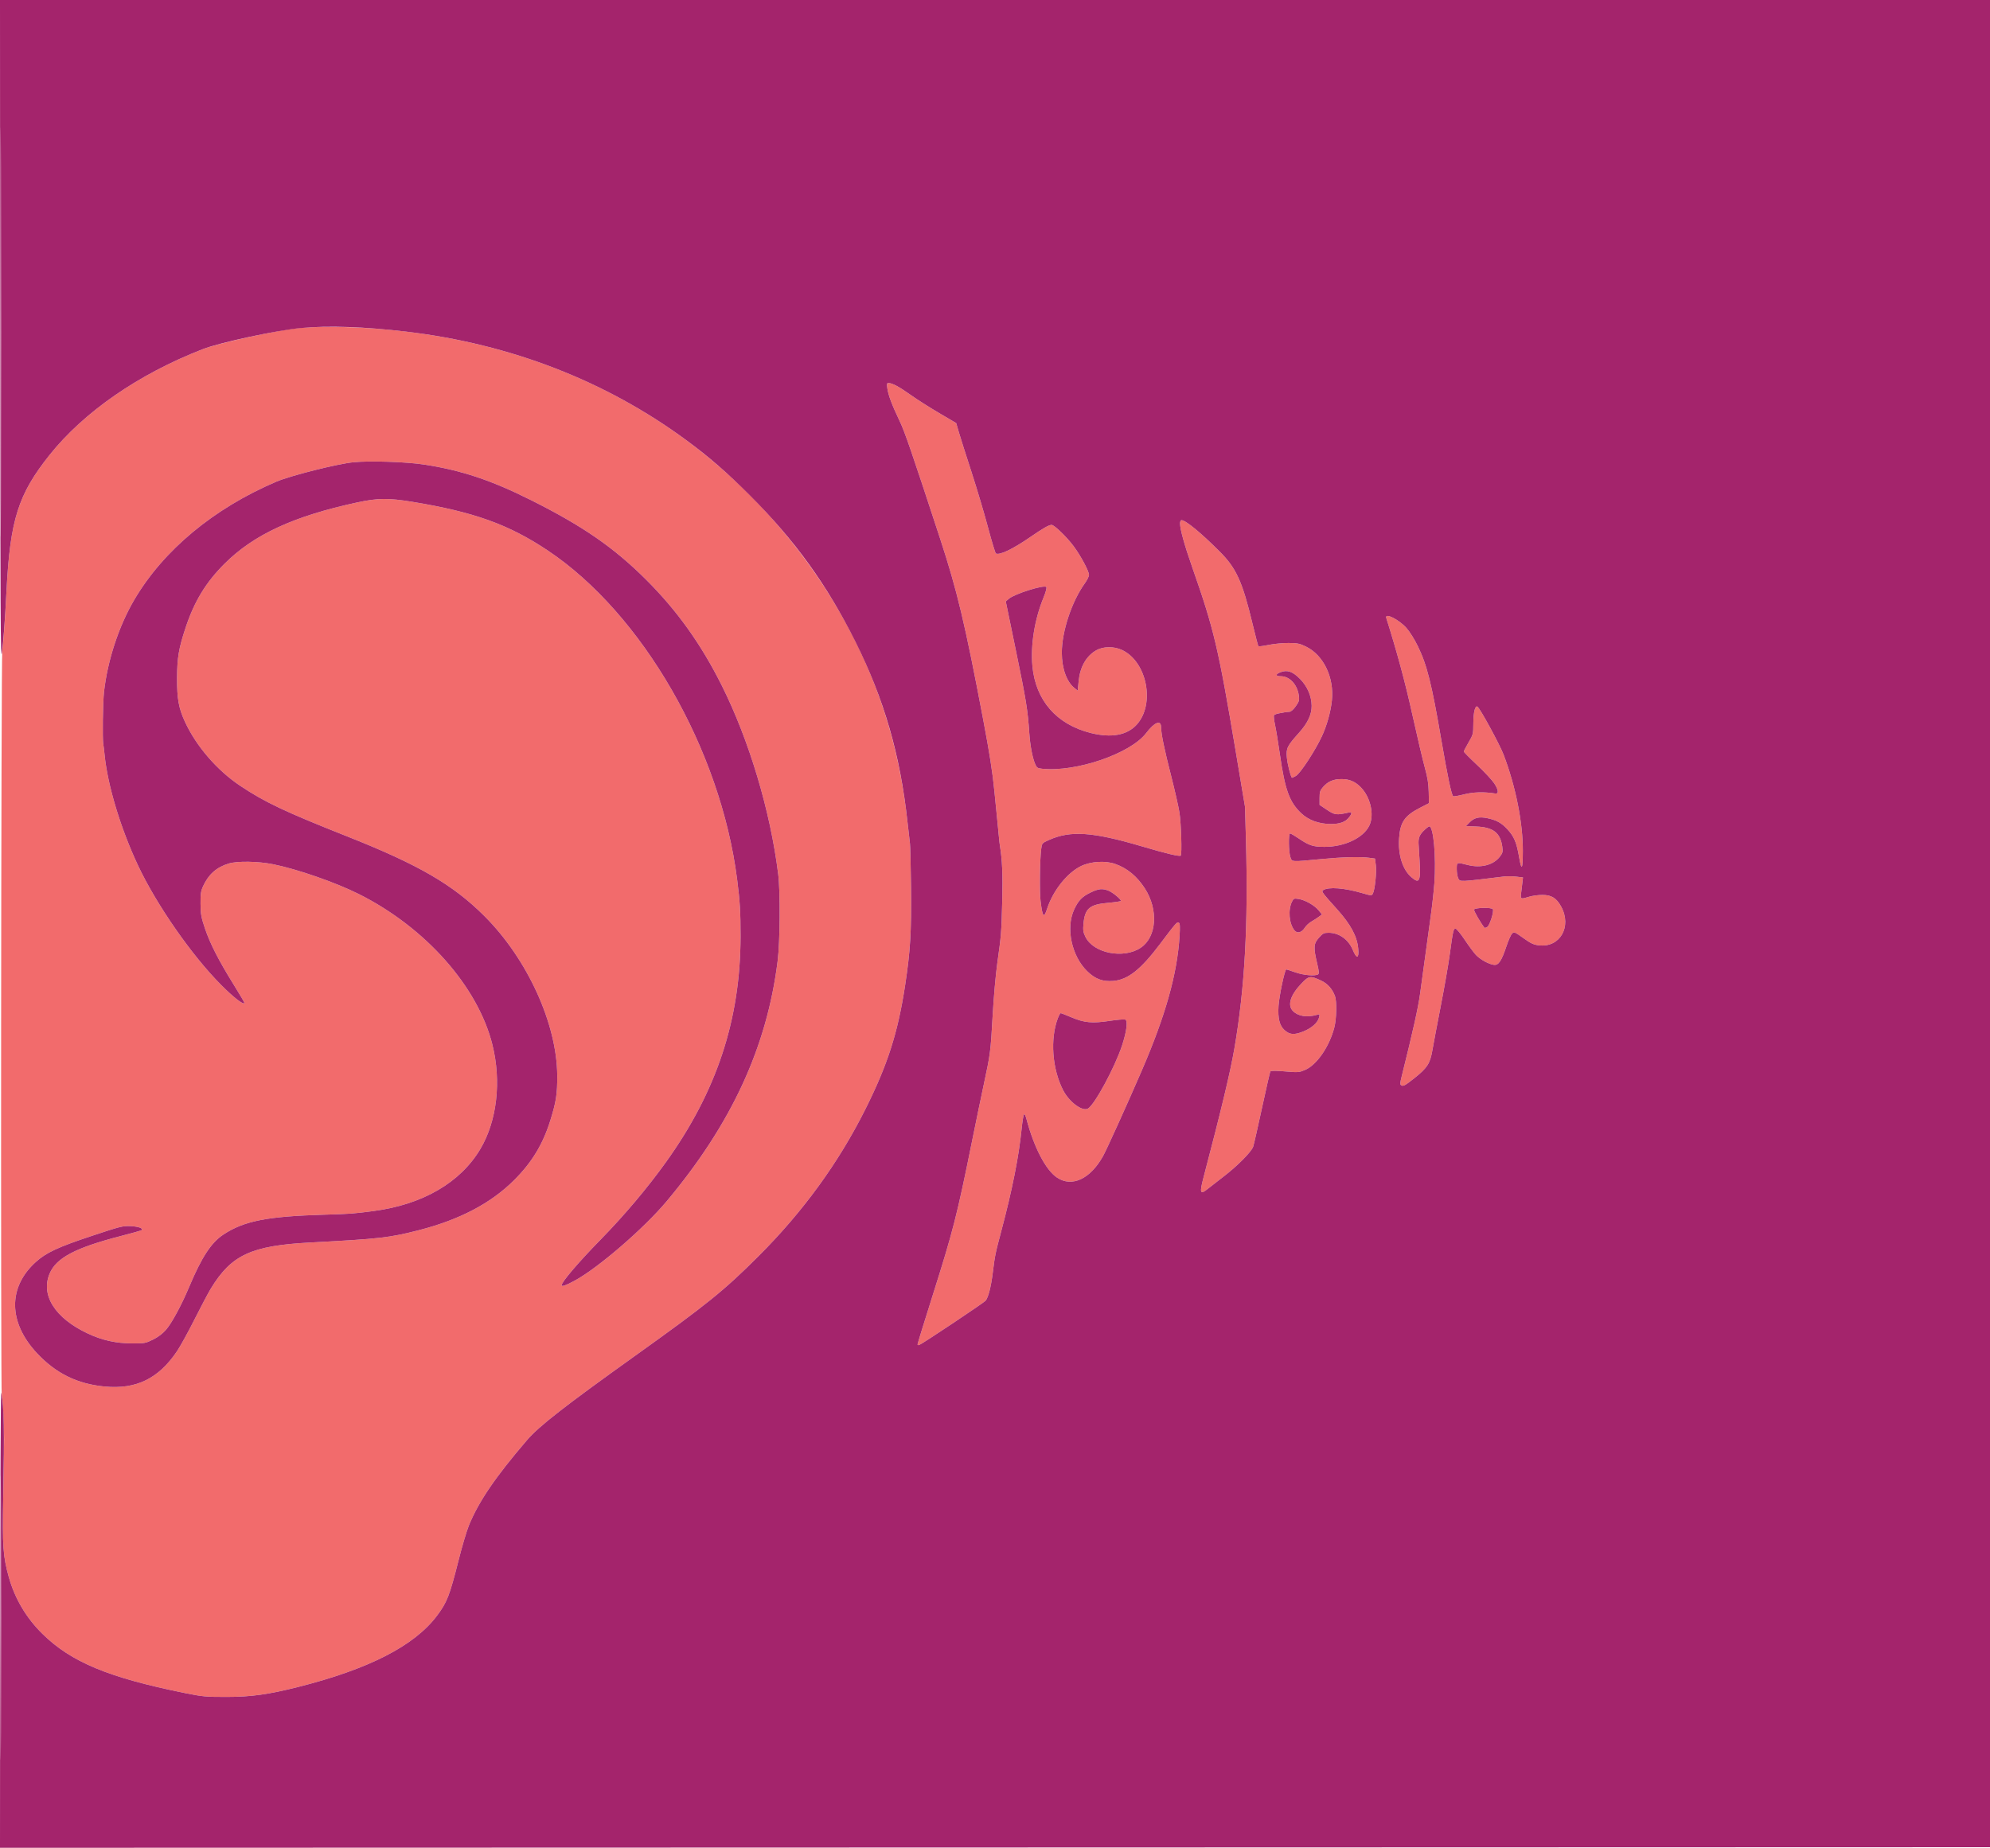 <svg xmlns="http://www.w3.org/2000/svg" width="328.143" height="304.746" viewBox="0 0 1683 1563" version="1.1"><path d="M 252.237 277.550 C 234.265 279.312, 184.539 290.277, 171.422 295.371 C 117.230 316.416, 70.924 348.436, 41.803 385 C 15.355 418.209, 8.470 440.007, 5.484 500 C 4.360 522.576, 2.874 543.610, 1.918 550.462 C 0.923 557.600, 0.501 1179.383, 1.490 1180.984 C 2.310 1182.311, 3.504 1204.507, 3.454 1217.500 C 3.429 1224.100, 3.097 1246.375, 2.717 1267 C 1.961 1308.011, 2.584 1316.753, 7.506 1334.233 C 12.617 1352.386, 22.220 1368.558, 35.869 1382 C 60.146 1405.909, 91.745 1419.043, 156.500 1432.141 C 171.210 1435.116, 174.032 1435.377, 191.500 1435.372 C 212.237 1435.367, 226.903 1433.336, 252.039 1426.990 C 311.992 1411.854, 350.448 1392.133, 369.544 1366.730 C 378.119 1355.323, 380.294 1349.704, 388.051 1318.926 C 390.882 1307.692, 394.744 1294.744, 396.634 1290.153 C 404.980 1269.880, 418.895 1249.458, 445.634 1218.237 C 455.772 1206.400, 477.251 1189.640, 537.588 1146.488 C 598.012 1103.272, 612.297 1091.731, 641.525 1062.517 C 679.149 1024.912, 709.152 983.643, 731.886 938.228 C 750.712 900.620, 759.348 873.694, 765.478 833.500 C 769.883 804.611, 770.899 787.873, 770.487 751 C 770.280 732.575, 769.870 715.700, 769.574 713.500 C 769.278 711.300, 768.326 702.975, 767.459 695 C 760.341 629.570, 742.111 573.280, 709.913 517.314 C 677.825 461.538, 632.231 410.507, 580.314 372.259 C 504.029 316.059, 412.547 283.882, 311 277.533 C 289.878 276.212, 265.815 276.219, 252.237 277.550 M 750.483 328.733 C 751.357 334.566, 754.290 342.327, 760.785 356 C 765.265 365.429, 770.342 380.175, 795.041 455.500 C 809.476 499.522, 816.087 527.281, 831.481 608.500 C 836.892 637.052, 839.431 653.260, 840.957 669 C 842.104 680.825, 843.224 692.075, 843.447 694 C 843.669 695.925, 844.150 700.875, 844.516 705 C 844.882 709.125, 845.368 713.625, 845.596 715 C 847.637 727.294, 848.191 740.121, 847.625 762 C 846.917 789.357, 846.821 790.569, 843.437 814.691 C 842.111 824.146, 840.346 844.105, 839.516 859.044 C 837.820 889.551, 837.572 891.472, 831.965 917.540 C 829.752 927.828, 825.276 949.443, 822.019 965.574 C 809.376 1028.169, 806.103 1040.998, 788.919 1095.295 C 781.813 1117.746, 776 1136.587, 776 1137.164 C 776 1137.742, 776.637 1137.970, 777.416 1137.671 C 780.277 1136.573, 832.471 1101.739, 833.640 1100.146 C 835.937 1097.019, 838.128 1088.460, 839.565 1077 C 841.524 1061.374, 841.609 1060.957, 847.033 1040.500 C 856.121 1006.227, 861.611 978.575, 864.007 955 C 864.650 948.675, 865.554 943.105, 866.015 942.623 C 866.478 942.139, 867.371 943.708, 868.005 946.123 C 874.417 970.507, 884.341 989.625, 893.932 996.066 C 906.527 1004.525, 922.028 997.325, 932.835 977.997 C 935.914 972.491, 953.501 933.650, 965.618 905.597 C 985.732 859.031, 995.602 823.913, 997.577 791.881 C 998.079 783.754, 997.932 781.076, 996.951 780.469 C 995.459 779.548, 994.703 780.406, 981.071 798.507 C 964.713 820.227, 953.885 828.758, 941.407 829.760 C 932.490 830.475, 926.231 828.114, 919.421 821.466 C 906.292 808.648, 901.272 785.016, 908.378 769.480 C 911.925 761.725, 915.140 758.400, 922.500 754.875 C 929.315 751.611, 932.476 751.337, 937.782 753.551 C 941.281 755.010, 948 760.603, 948 762.056 C 948 762.420, 943.029 763.160, 936.953 763.699 C 921.471 765.073, 917.538 768.430, 916.337 781.293 C 915.824 786.789, 916.078 788.530, 917.963 792.424 C 924.708 806.357, 950.196 811.401, 964.740 801.681 C 978.295 792.622, 979.894 769.510, 968.214 751.458 C 961.541 741.146, 953.342 734.380, 943.168 730.792 C 934.906 727.877, 922.711 728.596, 914.500 732.482 C 902.694 738.070, 890.571 753.254, 885.543 768.750 C 882.802 777.196, 881.676 775.819, 880.024 762 C 879.084 754.140, 879.423 726.828, 880.568 718.200 C 881.232 713.193, 881.266 713.154, 887.209 710.487 C 905.346 702.347, 924.248 703.652, 965.676 715.904 C 986.245 721.986, 997.637 724.697, 998.597 723.736 C 999.729 722.605, 998.930 696.227, 997.494 687.305 C 996.665 682.155, 993.546 668.392, 990.563 656.720 C 984.695 633.765, 982 620.749, 982 615.358 C 982 608.594, 976.536 610.629, 969.372 620.060 C 956.135 637.487, 909.879 653.325, 881.218 650.244 C 877.410 649.835, 876.768 649.382, 875.408 646.142 C 873.107 640.660, 871.220 630.611, 870.500 620 C 869.174 600.484, 867.880 592.489, 859.351 551.115 L 850.613 508.730 853.257 506.455 C 858.074 502.312, 882.944 494.493, 884.868 496.517 C 885.454 497.134, 884.512 500.666, 882.338 506 C 874.972 524.077, 871.505 545.672, 873.135 563.333 C 875.818 592.409, 893.468 612.709, 922.410 620.006 C 939.837 624.399, 953.277 621.935, 961.447 612.847 C 977.031 595.514, 970.085 559.923, 949.163 549.906 C 942.144 546.545, 932.916 546.667, 926.906 550.200 C 918.439 555.179, 913.337 564.337, 912.203 576.596 L 911.500 584.190 908.749 582.022 C 902.131 576.806, 898.031 565.420, 898.012 552.208 C 897.986 534.203, 906.335 508.943, 917.414 493.503 C 919.386 490.755, 921 487.517, 921 486.307 C 921 483.166, 914.051 470.162, 908.036 462.048 C 902.269 454.269, 891.662 444, 889.393 444 C 887.052 444, 882.338 446.693, 871 454.506 C 856.385 464.578, 845.075 469.940, 842.253 468.135 C 841.707 467.786, 838.691 457.825, 835.551 446 C 832.411 434.175, 826.106 413.025, 821.540 399 C 816.975 384.975, 812.211 369.982, 810.954 365.682 L 808.668 357.864 794.084 349.289 C 786.063 344.572, 775.178 337.632, 769.895 333.866 C 760.386 327.088, 754.604 324, 751.419 324 C 750.023 324, 749.881 324.719, 750.483 328.733 M 299 390.995 C 285.233 392.347, 245.606 402.340, 233.534 407.502 C 180.657 430.117, 138.257 465.386, 113.624 507.247 C 100.547 529.470, 91.032 558.362, 87.979 585.119 C 86.962 594.030, 86.537 625.241, 87.375 629.500 C 87.591 630.600, 88.080 634.650, 88.461 638.500 C 91.019 664.329, 102.044 700.816, 116.740 732.085 C 132.324 765.244, 162.203 808.207, 186.974 833.076 C 197.653 843.798, 205.455 849.878, 206.803 848.530 C 206.994 848.339, 202.995 841.504, 197.917 833.341 C 185.095 812.732, 177.739 798.382, 173.392 785.500 C 170.136 775.850, 169.671 773.273, 169.601 764.500 C 169.534 756.115, 169.888 753.702, 171.791 749.555 C 176.400 739.512, 183.173 733.541, 193.500 730.418 C 200.763 728.221, 218.359 728.514, 230.966 731.041 C 251.319 735.121, 283.791 746.406, 303.385 756.208 C 359.754 784.409, 404.155 834.455, 416.418 883.616 C 424.180 914.733, 420.345 948.103, 406.276 971.850 C 389.393 1000.348, 357.390 1018.936, 315.801 1024.402 C 298.736 1026.645, 296.145 1026.836, 274 1027.483 C 226.169 1028.881, 206.555 1032.728, 189.154 1044.126 C 178.667 1050.994, 170.646 1063.207, 160.008 1088.500 C 153.453 1104.087, 145.273 1119.222, 140.383 1124.812 C 137.452 1128.163, 133.665 1131.024, 129.348 1133.149 C 123.105 1136.223, 122.219 1136.382, 111.638 1136.338 C 98.028 1136.281, 86.399 1133.689, 74.279 1128.010 C 46.484 1114.984, 34.149 1095.472, 42.070 1077.058 C 47.735 1063.891, 63.993 1055.373, 102.351 1045.479 C 111.619 1043.088, 119.464 1040.870, 119.784 1040.549 C 121.315 1039.018, 117.240 1037.501, 110.718 1037.174 C 103.881 1036.832, 102.137 1037.265, 77.699 1045.382 C 48.936 1054.935, 39.048 1059.550, 30.215 1067.543 C 6.559 1088.951, 6.968 1118.650, 31.277 1144.637 C 47.269 1161.732, 65.264 1170.596, 88.516 1172.832 C 115.150 1175.392, 134.097 1166.141, 149.704 1142.957 C 152.497 1138.808, 159.184 1126.658, 164.564 1115.957 C 169.945 1105.256, 176.127 1093.575, 178.302 1090 C 195.677 1061.446, 212.499 1053.653, 262.500 1050.998 C 321.458 1047.868, 329.294 1046.978, 354.263 1040.579 C 388.503 1031.803, 414.999 1017.917, 434.553 998.500 C 449.795 983.365, 459.141 967.964, 465.502 947.500 C 470.334 931.956, 471.348 925.371, 471.278 910 C 471.076 866.003, 446.047 811.143, 409.574 774.754 C 382.988 748.229, 353.939 731.383, 293.500 707.441 C 241.054 686.665, 223.886 678.538, 203.109 664.647 C 183.548 651.571, 165.974 631.213, 156.448 610.594 C 151.112 599.045, 149.665 591.040, 149.740 573.500 C 149.815 556.355, 151.162 548.433, 156.988 530.879 C 164.393 508.568, 174.076 492.665, 189.871 476.874 C 214.562 452.190, 248.509 436.513, 302.285 424.961 C 319.502 421.263, 328.523 421.172, 348.761 424.493 C 400.744 433.024, 430.130 443.565, 463 465.469 C 543.256 518.953, 609.462 633.900, 623.425 744 C 625.803 762.752, 626.324 771.445, 626.302 792 C 626.229 862.396, 606.170 923.139, 563.229 983 C 547.370 1005.108, 528.111 1027.938, 507.787 1048.721 C 489.291 1067.635, 475 1084.387, 475 1087.154 C 475 1088.564, 478.539 1087.319, 486 1083.284 C 505.767 1072.594, 544.505 1039.170, 563.746 1016.203 C 618.564 950.772, 648.518 885.959, 657.658 813 C 659.723 796.518, 660.007 754.429, 658.153 739.500 C 651.507 685.960, 633.597 626.111, 610.301 579.594 C 592.856 544.762, 572.652 516.505, 546.564 490.454 C 519.323 463.250, 492.926 444.995, 449.096 423.048 C 415.345 406.148, 389.902 397.688, 358.500 392.928 C 343.403 390.639, 312.756 389.643, 299 390.995 M 998.007 442.750 C 998.020 447.780, 1001.785 461.290, 1008.529 480.500 C 1026.618 532.029, 1030.413 548.098, 1044.901 634.500 L 1052.950 682.500 1053.725 710.500 C 1055.716 782.437, 1052.756 835.817, 1043.938 887 C 1040.526 906.808, 1032.730 939.373, 1017.869 995.901 C 1014.355 1009.268, 1014.960 1010.899, 1021.467 1005.603 C 1023.685 1003.797, 1029.550 999.235, 1034.500 995.465 C 1046.303 986.476, 1058.433 974.255, 1059.856 969.917 C 1060.472 968.037, 1063.874 953.071, 1067.414 936.658 C 1070.954 920.245, 1074.086 906.581, 1074.373 906.293 C 1075.116 905.551, 1079.166 905.602, 1089.521 906.484 C 1097.666 907.178, 1099.053 907.033, 1103.791 904.994 C 1113.693 900.735, 1124.304 885.303, 1128.487 869.080 C 1130.386 861.719, 1130.679 846.931, 1129.015 842.500 C 1126.776 836.539, 1122.812 832.054, 1117.621 829.608 C 1108.120 825.131, 1106.981 825.291, 1100.578 832.003 C 1091.238 841.796, 1088.632 850.359, 1093.509 855.236 C 1097.955 859.682, 1105.429 860.836, 1113.897 858.384 C 1116.132 857.737, 1116.246 857.887, 1115.578 860.595 C 1114.469 865.091, 1109.337 869.652, 1102.151 872.529 C 1094.427 875.621, 1090.593 875.290, 1086.159 871.148 C 1082.095 867.352, 1080.654 861.392, 1081.286 851 C 1081.801 842.541, 1086.564 819.996, 1087.834 820.004 C 1088.200 820.007, 1091.650 821.122, 1095.500 822.483 C 1102.418 824.929, 1112.197 825.797, 1114.725 824.191 C 1115.674 823.588, 1115.525 821.621, 1114.062 815.456 C 1110.685 801.232, 1110.892 798.232, 1115.616 793.003 C 1118.797 789.483, 1119.765 789, 1123.648 789 C 1132.484 789, 1140.414 794.634, 1144.101 803.531 C 1147.409 811.512, 1149.467 810.935, 1148.670 802.250 C 1147.728 791.979, 1142.302 781.908, 1130.820 769.121 C 1117.890 754.722, 1117.373 754.007, 1119.097 752.933 C 1123.761 750.026, 1136.844 751.035, 1152.139 755.482 C 1159.875 757.731, 1160.069 757.739, 1161.071 755.867 C 1162.783 752.669, 1164.339 737.854, 1163.592 731.878 L 1162.888 726.257 1158.304 725.628 C 1150.438 724.550, 1135.538 724.934, 1117.173 726.688 C 1091.736 729.117, 1092.753 729.184, 1091.316 725 C 1089.795 720.576, 1089.592 705, 1091.055 705 C 1091.635 705, 1094.809 706.833, 1098.108 709.073 C 1107.132 715.201, 1110.391 716.281, 1120 716.324 C 1136.926 716.401, 1153 708.830, 1158.048 698.401 C 1162.503 689.198, 1159.102 674.169, 1150.653 665.720 C 1145.918 660.985, 1141.147 659, 1134.500 659 C 1127.716 659, 1123.104 660.978, 1119.006 665.646 C 1116.393 668.622, 1116 669.839, 1116 674.952 L 1116 680.835 1122.250 685.019 C 1128.810 689.412, 1130.241 689.599, 1140.250 687.377 C 1143.573 686.640, 1143.736 687.794, 1140.832 691.486 C 1137.823 695.312, 1133.171 697, 1125.637 697 C 1115.562 697, 1106.726 693.800, 1100.473 687.886 C 1090.519 678.472, 1086.766 668.159, 1082.503 638.500 C 1081.081 628.600, 1079.220 617.260, 1078.369 613.299 C 1077.518 609.339, 1077.102 605.644, 1077.446 605.088 C 1077.789 604.532, 1079.517 603.809, 1081.285 603.481 C 1083.053 603.152, 1085.400 602.719, 1086.500 602.518 C 1087.600 602.317, 1089.426 602.119, 1090.557 602.077 C 1091.816 602.030, 1093.873 600.215, 1095.854 597.404 C 1098.766 593.274, 1099.026 592.337, 1098.428 588.154 C 1097.103 578.883, 1090.603 572, 1083.173 572 C 1078.626 572, 1078.497 570.418, 1082.899 568.657 C 1088.662 566.351, 1093.290 567.952, 1099.620 574.441 C 1105.693 580.666, 1109.201 588.832, 1109.312 597 C 1109.411 604.292, 1105.969 611.632, 1098.604 619.835 C 1088.576 631.004, 1087.616 632.964, 1088.345 640.797 C 1088.858 646.326, 1091.347 656.354, 1092.576 657.847 C 1092.733 658.039, 1094.270 657.364, 1095.992 656.347 C 1099.754 654.127, 1112.165 635.201, 1117.897 622.942 C 1122.143 613.863, 1125.417 602.157, 1126.425 592.459 C 1128.431 573.139, 1119.403 554.262, 1104.693 547.020 C 1099.275 544.353, 1097.395 543.959, 1089.815 543.904 C 1085.043 543.869, 1077.470 544.588, 1072.985 545.503 C 1068.501 546.418, 1064.581 546.914, 1064.274 546.607 C 1063.967 546.300, 1061.743 537.825, 1059.333 527.774 C 1050.732 491.908, 1045.617 480.649, 1031.500 466.513 C 1015.650 450.640, 1002.728 440.019, 999.250 440.005 C 998.550 440.002, 998.003 441.210, 998.007 442.750 M 1172.418 522.750 C 1181.551 551.687, 1188.370 576.970, 1194.516 604.692 C 1198.639 623.287, 1203.388 643.450, 1205.069 649.500 C 1207.345 657.689, 1208.174 662.914, 1208.313 669.945 L 1208.500 679.390 1201.004 683.244 C 1187.922 689.969, 1184.195 695.395, 1183.257 709.080 C 1182.302 723.016, 1186.173 735.433, 1193.471 741.840 C 1200.460 747.977, 1201.615 745.671, 1200.562 727.673 C 1200.173 721.012, 1199.833 715.323, 1199.809 715.031 C 1199.321 709.324, 1200.269 706.495, 1203.882 702.882 C 1206.018 700.747, 1208.233 699, 1208.805 699 C 1212.346 699, 1214.684 725.227, 1213.084 747 C 1212.579 753.875, 1211.247 766.025, 1210.124 774 C 1208.138 788.112, 1204.862 812.033, 1201.016 840.500 C 1199.429 852.250, 1195.136 871.541, 1185.357 910.871 C 1184.062 916.076, 1184.012 917.389, 1185.082 918.051 C 1186.743 919.077, 1188.381 918.182, 1196.183 911.981 C 1207.112 903.294, 1209.489 899.600, 1211.428 888.288 C 1212.350 882.904, 1215.547 866.009, 1218.531 850.741 C 1221.515 835.474, 1224.892 816.124, 1226.036 807.741 C 1228.823 787.304, 1229.225 785.500, 1230.986 785.500 C 1231.804 785.500, 1235.320 789.775, 1238.800 795 C 1242.280 800.225, 1246.561 806.003, 1248.313 807.839 C 1251.980 811.682, 1259.190 815.635, 1263.469 816.148 C 1267.366 816.615, 1269.866 812.908, 1273.978 800.565 C 1275.689 795.431, 1277.896 790.499, 1278.883 789.606 C 1280.560 788.088, 1281.176 788.340, 1288.343 793.483 C 1294.659 798.015, 1296.977 799.097, 1301.501 799.629 C 1319.317 801.723, 1329.577 783.854, 1320.322 766.850 C 1316.412 759.666, 1312.110 757, 1304.427 757 C 1301.067 757, 1296.109 757.670, 1293.409 758.489 C 1286.039 760.725, 1285.797 760.630, 1286.419 755.750 C 1286.716 753.413, 1287.200 749.407, 1287.494 746.850 L 1288.029 742.200 1282.265 741.534 C 1279.094 741.168, 1274.475 741.117, 1272 741.419 C 1234.060 746.061, 1234.856 746.029, 1233.308 743 C 1232.605 741.625, 1232.023 738.138, 1232.015 735.250 C 1231.998 729.210, 1231.902 729.248, 1241.148 731.616 C 1252.428 734.506, 1263.025 731.767, 1268.540 724.537 C 1270.875 721.475, 1271.115 720.474, 1270.531 716.227 C 1268.911 704.447, 1262.850 699.714, 1248.661 699.147 L 1239.823 698.794 1242.576 695.920 C 1246.648 691.671, 1250.796 690.610, 1257.738 692.042 C 1265.589 693.663, 1269.816 695.992, 1274.884 701.490 C 1280.515 707.599, 1282.635 712.644, 1284.730 724.919 C 1286.843 737.303, 1287.841 735.760, 1287.910 720 C 1288.016 695.986, 1281.871 665.176, 1271.614 638.298 C 1268.309 629.638, 1251.813 599.322, 1249.560 597.769 C 1247.590 596.410, 1246.091 602.404, 1246.045 611.826 C 1246.001 620.861, 1245.876 621.364, 1242 628 C 1239.800 631.767, 1238 635.240, 1238 635.718 C 1238 636.195, 1242.994 641.253, 1249.099 646.957 C 1255.203 652.661, 1261.768 659.694, 1263.688 662.585 C 1267.432 668.224, 1267.746 671.711, 1264.462 671.187 C 1255.029 669.682, 1245.966 669.939, 1238.207 671.933 C 1233.646 673.105, 1229.520 673.821, 1229.038 673.524 C 1227.609 672.641, 1224.336 657.177, 1219.006 626.131 C 1210.696 577.733, 1206.931 562.709, 1199.035 546.444 C 1196.238 540.682, 1192.138 534.145, 1189.434 531.138 C 1182.893 523.862, 1170.903 517.952, 1172.418 522.750 M 1092.715 762.636 C 1089.195 769.564, 1090.192 781.311, 1094.780 786.977 C 1097.122 789.869, 1100.829 788.904, 1103.500 784.707 C 1104.600 782.978, 1107.103 780.649, 1109.063 779.532 C 1111.022 778.414, 1113.842 776.600, 1115.330 775.499 L 1118.035 773.499 1115.123 769.966 C 1111.604 765.697, 1103.882 761.325, 1098.278 760.428 C 1094.473 759.820, 1094.062 759.983, 1092.715 762.636 M 1246.685 769.378 C 1246.293 770.399, 1252.250 780.773, 1255.559 784.831 C 1255.707 785.013, 1256.694 784.699, 1257.752 784.133 C 1259.840 783.015, 1263.681 770.912, 1262.536 769.059 C 1261.515 767.407, 1247.332 767.692, 1246.685 769.378 M 894.664 861.250 C 888.023 878.813, 889.820 903.933, 899.009 921.965 C 904.242 932.234, 915.505 940.552, 920.232 937.638 C 925.945 934.115, 942.796 902.901, 948.863 884.603 C 952.851 872.577, 954.008 863.324, 951.637 862.414 C 950.734 862.068, 944.793 862.570, 938.437 863.531 C 923.696 865.759, 916.996 865.138, 906.171 860.539 C 901.590 858.592, 897.488 857, 897.057 857 C 896.625 857, 895.548 858.913, 894.664 861.250" stroke="none" fill="#f26b6c" fill-rule="evenodd"/><path d="M 0.126 280.750 C 0.233 516.614, 0.463 560.061, 1.564 552.500 C 2.790 544.088, 4.186 525.306, 5.506 499.500 C 8.560 439.739, 15.406 418.144, 41.803 385 C 70.924 348.436, 117.230 316.416, 171.422 295.371 C 186.048 289.691, 234.002 279.365, 254.543 277.473 C 277.638 275.345, 308.787 276.409, 343.500 280.511 C 431.667 290.930, 512.349 322.188, 580.314 372.259 C 599.744 386.574, 614.926 399.744, 634.091 418.909 C 672.202 457.019, 699.609 495.017, 723.465 542.814 C 747.702 591.378, 761.306 638.438, 767.459 695 C 768.326 702.975, 769.278 711.300, 769.574 713.500 C 769.870 715.700, 770.280 732.575, 770.487 751 C 770.899 787.873, 769.883 804.611, 765.478 833.500 C 759.348 873.694, 750.712 900.620, 731.886 938.228 C 709.152 983.643, 679.149 1024.912, 641.525 1062.517 C 612.297 1091.731, 598.012 1103.272, 537.588 1146.488 C 477.251 1189.640, 455.772 1206.400, 445.634 1218.237 C 418.895 1249.458, 404.980 1269.880, 396.634 1290.153 C 394.744 1294.744, 390.882 1307.692, 388.051 1318.926 C 380.294 1349.704, 378.119 1355.323, 369.544 1366.730 C 350.448 1392.133, 311.992 1411.854, 252.039 1426.990 C 226.903 1433.336, 212.237 1435.367, 191.500 1435.372 C 174.032 1435.377, 171.210 1435.116, 156.500 1432.141 C 91.745 1419.043, 60.146 1405.909, 35.869 1382 C 22.220 1368.558, 12.617 1352.386, 7.506 1334.233 C 2.584 1316.753, 1.961 1308.011, 2.717 1267 C 3.808 1207.807, 3.506 1191.594, 1.060 1178 C 0.615 1175.525, 0.194 1261.138, 0.125 1368.251 L 0 1563.001 841.750 1562.751 L 1683.500 1562.500 1683.744 781.250 L 1683.989 -0 841.994 -0 L 0 0 0.126 280.750 M 0.493 281 C 0.493 435.275, 0.609 498.388, 0.750 421.250 C 0.891 344.113, 0.891 217.888, 0.750 140.750 C 0.609 63.613, 0.493 126.725, 0.493 281 M 750.483 328.733 C 751.357 334.566, 754.290 342.327, 760.785 356 C 765.265 365.429, 770.342 380.175, 795.041 455.500 C 809.476 499.522, 816.087 527.281, 831.481 608.500 C 836.892 637.052, 839.431 653.260, 840.957 669 C 842.104 680.825, 843.224 692.075, 843.447 694 C 843.669 695.925, 844.150 700.875, 844.516 705 C 844.882 709.125, 845.368 713.625, 845.596 715 C 847.637 727.294, 848.191 740.121, 847.625 762 C 846.917 789.357, 846.821 790.569, 843.437 814.691 C 842.111 824.146, 840.346 844.105, 839.516 859.044 C 837.820 889.551, 837.572 891.472, 831.965 917.540 C 829.752 927.828, 825.276 949.443, 822.019 965.574 C 809.376 1028.169, 806.103 1040.998, 788.919 1095.295 C 781.813 1117.746, 776 1136.587, 776 1137.164 C 776 1137.742, 776.637 1137.970, 777.416 1137.671 C 780.277 1136.573, 832.471 1101.739, 833.640 1100.146 C 835.937 1097.019, 838.128 1088.460, 839.565 1077 C 841.524 1061.374, 841.609 1060.957, 847.033 1040.500 C 856.121 1006.227, 861.611 978.575, 864.007 955 C 864.650 948.675, 865.554 943.105, 866.015 942.623 C 866.478 942.139, 867.371 943.708, 868.005 946.123 C 874.417 970.507, 884.341 989.625, 893.932 996.066 C 906.527 1004.525, 922.028 997.325, 932.835 977.997 C 935.914 972.491, 953.501 933.650, 965.618 905.597 C 985.732 859.031, 995.602 823.913, 997.577 791.881 C 998.079 783.754, 997.932 781.076, 996.951 780.469 C 995.459 779.548, 994.703 780.406, 981.071 798.507 C 964.713 820.227, 953.885 828.758, 941.407 829.760 C 932.490 830.475, 926.231 828.114, 919.421 821.466 C 906.292 808.648, 901.272 785.016, 908.378 769.480 C 911.925 761.725, 915.140 758.400, 922.500 754.875 C 929.315 751.611, 932.476 751.337, 937.782 753.551 C 941.281 755.010, 948 760.603, 948 762.056 C 948 762.420, 943.029 763.160, 936.953 763.699 C 921.471 765.073, 917.538 768.430, 916.337 781.293 C 915.824 786.789, 916.078 788.530, 917.963 792.424 C 924.708 806.357, 950.196 811.401, 964.740 801.681 C 978.295 792.622, 979.894 769.510, 968.214 751.458 C 961.541 741.146, 953.342 734.380, 943.168 730.792 C 934.906 727.877, 922.711 728.596, 914.500 732.482 C 902.694 738.070, 890.571 753.254, 885.543 768.750 C 882.802 777.196, 881.676 775.819, 880.024 762 C 879.084 754.140, 879.423 726.828, 880.568 718.200 C 881.232 713.193, 881.266 713.154, 887.209 710.487 C 905.346 702.347, 924.248 703.652, 965.676 715.904 C 986.245 721.986, 997.637 724.697, 998.597 723.736 C 999.729 722.605, 998.930 696.227, 997.494 687.305 C 996.665 682.155, 993.546 668.392, 990.563 656.720 C 984.695 633.765, 982 620.749, 982 615.358 C 982 608.594, 976.536 610.629, 969.372 620.060 C 956.135 637.487, 909.879 653.325, 881.218 650.244 C 877.410 649.835, 876.768 649.382, 875.408 646.142 C 873.107 640.660, 871.220 630.611, 870.500 620 C 869.174 600.484, 867.880 592.489, 859.351 551.115 L 850.613 508.730 853.257 506.455 C 858.074 502.312, 882.944 494.493, 884.868 496.517 C 885.454 497.134, 884.512 500.666, 882.338 506 C 874.972 524.077, 871.505 545.672, 873.135 563.333 C 875.818 592.409, 893.468 612.709, 922.410 620.006 C 939.837 624.399, 953.277 621.935, 961.447 612.847 C 977.031 595.514, 970.085 559.923, 949.163 549.906 C 942.144 546.545, 932.916 546.667, 926.906 550.200 C 918.439 555.179, 913.337 564.337, 912.203 576.596 L 911.500 584.190 908.749 582.022 C 902.131 576.806, 898.031 565.420, 898.012 552.208 C 897.986 534.203, 906.335 508.943, 917.414 493.503 C 919.386 490.755, 921 487.517, 921 486.307 C 921 483.166, 914.051 470.162, 908.036 462.048 C 902.269 454.269, 891.662 444, 889.393 444 C 887.052 444, 882.338 446.693, 871 454.506 C 856.385 464.578, 845.075 469.940, 842.253 468.135 C 841.707 467.786, 838.691 457.825, 835.551 446 C 832.411 434.175, 826.106 413.025, 821.540 399 C 816.975 384.975, 812.211 369.982, 810.954 365.682 L 808.668 357.864 794.084 349.289 C 786.063 344.572, 775.178 337.632, 769.895 333.866 C 760.386 327.088, 754.604 324, 751.419 324 C 750.023 324, 749.881 324.719, 750.483 328.733 M 299 390.995 C 285.233 392.347, 245.606 402.340, 233.534 407.502 C 180.657 430.117, 138.257 465.386, 113.624 507.247 C 100.547 529.470, 91.032 558.362, 87.979 585.119 C 86.962 594.030, 86.537 625.241, 87.375 629.500 C 87.591 630.600, 88.080 634.650, 88.461 638.500 C 91.019 664.329, 102.044 700.816, 116.740 732.085 C 132.324 765.244, 162.203 808.207, 186.974 833.076 C 197.653 843.798, 205.455 849.878, 206.803 848.530 C 206.994 848.339, 202.995 841.504, 197.917 833.341 C 185.095 812.732, 177.739 798.382, 173.392 785.500 C 170.136 775.850, 169.671 773.273, 169.601 764.500 C 169.534 756.115, 169.888 753.702, 171.791 749.555 C 176.400 739.512, 183.173 733.541, 193.500 730.418 C 200.763 728.221, 218.359 728.514, 230.966 731.041 C 251.319 735.121, 283.791 746.406, 303.385 756.208 C 359.754 784.409, 404.155 834.455, 416.418 883.616 C 424.180 914.733, 420.345 948.103, 406.276 971.850 C 389.393 1000.348, 357.390 1018.936, 315.801 1024.402 C 298.736 1026.645, 296.145 1026.836, 274 1027.483 C 226.169 1028.881, 206.555 1032.728, 189.154 1044.126 C 178.667 1050.994, 170.646 1063.207, 160.008 1088.500 C 153.453 1104.087, 145.273 1119.222, 140.383 1124.812 C 137.452 1128.163, 133.665 1131.024, 129.348 1133.149 C 123.105 1136.223, 122.219 1136.382, 111.638 1136.338 C 98.028 1136.281, 86.399 1133.689, 74.279 1128.010 C 46.484 1114.984, 34.149 1095.472, 42.070 1077.058 C 47.735 1063.891, 63.993 1055.373, 102.351 1045.479 C 111.619 1043.088, 119.464 1040.870, 119.784 1040.549 C 121.315 1039.018, 117.240 1037.501, 110.718 1037.174 C 103.881 1036.832, 102.137 1037.265, 77.699 1045.382 C 48.936 1054.935, 39.048 1059.550, 30.215 1067.543 C 6.559 1088.951, 6.968 1118.650, 31.277 1144.637 C 47.269 1161.732, 65.264 1170.596, 88.516 1172.832 C 115.150 1175.392, 134.097 1166.141, 149.704 1142.957 C 152.497 1138.808, 159.184 1126.658, 164.564 1115.957 C 169.945 1105.256, 176.127 1093.575, 178.302 1090 C 195.677 1061.446, 212.499 1053.653, 262.500 1050.998 C 321.458 1047.868, 329.294 1046.978, 354.263 1040.579 C 388.503 1031.803, 414.999 1017.917, 434.553 998.500 C 449.795 983.365, 459.141 967.964, 465.502 947.500 C 470.334 931.956, 471.348 925.371, 471.278 910 C 471.076 866.003, 446.047 811.143, 409.574 774.754 C 382.988 748.229, 353.939 731.383, 293.500 707.441 C 241.054 686.665, 223.886 678.538, 203.109 664.647 C 183.548 651.571, 165.974 631.213, 156.448 610.594 C 151.112 599.045, 149.665 591.040, 149.740 573.500 C 149.815 556.355, 151.162 548.433, 156.988 530.879 C 164.393 508.568, 174.076 492.665, 189.871 476.874 C 214.562 452.190, 248.509 436.513, 302.285 424.961 C 319.502 421.263, 328.523 421.172, 348.761 424.493 C 400.744 433.024, 430.130 443.565, 463 465.469 C 543.256 518.953, 609.462 633.900, 623.425 744 C 625.803 762.752, 626.324 771.445, 626.302 792 C 626.229 862.396, 606.170 923.139, 563.229 983 C 547.370 1005.108, 528.111 1027.938, 507.787 1048.721 C 489.291 1067.635, 475 1084.387, 475 1087.154 C 475 1088.564, 478.539 1087.319, 486 1083.284 C 505.767 1072.594, 544.505 1039.170, 563.746 1016.203 C 618.564 950.772, 648.518 885.959, 657.658 813 C 659.723 796.518, 660.007 754.429, 658.153 739.500 C 651.507 685.960, 633.597 626.111, 610.301 579.594 C 592.856 544.762, 572.652 516.505, 546.564 490.454 C 519.323 463.250, 492.926 444.995, 449.096 423.048 C 415.345 406.148, 389.902 397.688, 358.500 392.928 C 343.403 390.639, 312.756 389.643, 299 390.995 M 998.007 442.750 C 998.020 447.780, 1001.785 461.290, 1008.529 480.500 C 1026.618 532.029, 1030.413 548.098, 1044.901 634.500 L 1052.950 682.500 1053.725 710.500 C 1055.716 782.437, 1052.756 835.817, 1043.938 887 C 1040.526 906.808, 1032.730 939.373, 1017.869 995.901 C 1014.355 1009.268, 1014.960 1010.899, 1021.467 1005.603 C 1023.685 1003.797, 1029.550 999.235, 1034.500 995.465 C 1046.303 986.476, 1058.433 974.255, 1059.856 969.917 C 1060.472 968.037, 1063.874 953.071, 1067.414 936.658 C 1070.954 920.245, 1074.086 906.581, 1074.373 906.293 C 1075.116 905.551, 1079.166 905.602, 1089.521 906.484 C 1097.666 907.178, 1099.053 907.033, 1103.791 904.994 C 1113.693 900.735, 1124.304 885.303, 1128.487 869.080 C 1130.386 861.719, 1130.679 846.931, 1129.015 842.500 C 1126.776 836.539, 1122.812 832.054, 1117.621 829.608 C 1108.120 825.131, 1106.981 825.291, 1100.578 832.003 C 1091.238 841.796, 1088.632 850.359, 1093.509 855.236 C 1097.955 859.682, 1105.429 860.836, 1113.897 858.384 C 1116.132 857.737, 1116.246 857.887, 1115.578 860.595 C 1114.469 865.091, 1109.337 869.652, 1102.151 872.529 C 1094.427 875.621, 1090.593 875.290, 1086.159 871.148 C 1082.095 867.352, 1080.654 861.392, 1081.286 851 C 1081.801 842.541, 1086.564 819.996, 1087.834 820.004 C 1088.200 820.007, 1091.650 821.122, 1095.500 822.483 C 1102.418 824.929, 1112.197 825.797, 1114.725 824.191 C 1115.674 823.588, 1115.525 821.621, 1114.062 815.456 C 1110.685 801.232, 1110.892 798.232, 1115.616 793.003 C 1118.797 789.483, 1119.765 789, 1123.648 789 C 1132.484 789, 1140.414 794.634, 1144.101 803.531 C 1147.409 811.512, 1149.467 810.935, 1148.670 802.250 C 1147.728 791.979, 1142.302 781.908, 1130.820 769.121 C 1117.890 754.722, 1117.373 754.007, 1119.097 752.933 C 1123.761 750.026, 1136.844 751.035, 1152.139 755.482 C 1159.875 757.731, 1160.069 757.739, 1161.071 755.867 C 1162.783 752.669, 1164.339 737.854, 1163.592 731.878 L 1162.888 726.257 1158.304 725.628 C 1150.438 724.550, 1135.538 724.934, 1117.173 726.688 C 1091.736 729.117, 1092.753 729.184, 1091.316 725 C 1089.795 720.576, 1089.592 705, 1091.055 705 C 1091.635 705, 1094.809 706.833, 1098.108 709.073 C 1107.132 715.201, 1110.391 716.281, 1120 716.324 C 1136.926 716.401, 1153 708.830, 1158.048 698.401 C 1162.503 689.198, 1159.102 674.169, 1150.653 665.720 C 1145.918 660.985, 1141.147 659, 1134.500 659 C 1127.716 659, 1123.104 660.978, 1119.006 665.646 C 1116.393 668.622, 1116 669.839, 1116 674.952 L 1116 680.835 1122.250 685.019 C 1128.810 689.412, 1130.241 689.599, 1140.250 687.377 C 1143.573 686.640, 1143.736 687.794, 1140.832 691.486 C 1137.823 695.312, 1133.171 697, 1125.637 697 C 1115.562 697, 1106.726 693.800, 1100.473 687.886 C 1090.519 678.472, 1086.766 668.159, 1082.503 638.500 C 1081.081 628.600, 1079.220 617.260, 1078.369 613.299 C 1077.518 609.339, 1077.102 605.644, 1077.446 605.088 C 1077.789 604.532, 1079.517 603.809, 1081.285 603.481 C 1083.053 603.152, 1085.400 602.719, 1086.500 602.518 C 1087.600 602.317, 1089.426 602.119, 1090.557 602.077 C 1091.816 602.030, 1093.873 600.215, 1095.854 597.404 C 1098.766 593.274, 1099.026 592.337, 1098.428 588.154 C 1097.103 578.883, 1090.603 572, 1083.173 572 C 1078.626 572, 1078.497 570.418, 1082.899 568.657 C 1088.662 566.351, 1093.290 567.952, 1099.620 574.441 C 1105.693 580.666, 1109.201 588.832, 1109.312 597 C 1109.411 604.292, 1105.969 611.632, 1098.604 619.835 C 1088.576 631.004, 1087.616 632.964, 1088.345 640.797 C 1088.858 646.326, 1091.347 656.354, 1092.576 657.847 C 1092.733 658.039, 1094.270 657.364, 1095.992 656.347 C 1099.754 654.127, 1112.165 635.201, 1117.897 622.942 C 1122.143 613.863, 1125.417 602.157, 1126.425 592.459 C 1128.431 573.139, 1119.403 554.262, 1104.693 547.020 C 1099.275 544.353, 1097.395 543.959, 1089.815 543.904 C 1085.043 543.869, 1077.470 544.588, 1072.985 545.503 C 1068.501 546.418, 1064.581 546.914, 1064.274 546.607 C 1063.967 546.300, 1061.743 537.825, 1059.333 527.774 C 1050.732 491.908, 1045.617 480.649, 1031.500 466.513 C 1015.650 450.640, 1002.728 440.019, 999.250 440.005 C 998.550 440.002, 998.003 441.210, 998.007 442.750 M 1172.418 522.750 C 1181.551 551.687, 1188.370 576.970, 1194.516 604.692 C 1198.639 623.287, 1203.388 643.450, 1205.069 649.500 C 1207.345 657.689, 1208.174 662.914, 1208.313 669.945 L 1208.500 679.390 1201.004 683.244 C 1187.922 689.969, 1184.195 695.395, 1183.257 709.080 C 1182.302 723.016, 1186.173 735.433, 1193.471 741.840 C 1200.460 747.977, 1201.615 745.671, 1200.562 727.673 C 1200.173 721.012, 1199.833 715.323, 1199.809 715.031 C 1199.321 709.324, 1200.269 706.495, 1203.882 702.882 C 1206.018 700.747, 1208.233 699, 1208.805 699 C 1212.346 699, 1214.684 725.227, 1213.084 747 C 1212.579 753.875, 1211.247 766.025, 1210.124 774 C 1208.138 788.112, 1204.862 812.033, 1201.016 840.500 C 1199.429 852.250, 1195.136 871.541, 1185.357 910.871 C 1184.062 916.076, 1184.012 917.389, 1185.082 918.051 C 1186.743 919.077, 1188.381 918.182, 1196.183 911.981 C 1207.112 903.294, 1209.489 899.600, 1211.428 888.288 C 1212.350 882.904, 1215.547 866.009, 1218.531 850.741 C 1221.515 835.474, 1224.892 816.124, 1226.036 807.741 C 1228.823 787.304, 1229.225 785.500, 1230.986 785.500 C 1231.804 785.500, 1235.320 789.775, 1238.800 795 C 1242.280 800.225, 1246.561 806.003, 1248.313 807.839 C 1251.980 811.682, 1259.190 815.635, 1263.469 816.148 C 1267.366 816.615, 1269.866 812.908, 1273.978 800.565 C 1275.689 795.431, 1277.896 790.499, 1278.883 789.606 C 1280.560 788.088, 1281.176 788.340, 1288.343 793.483 C 1294.659 798.015, 1296.977 799.097, 1301.501 799.629 C 1319.317 801.723, 1329.577 783.854, 1320.322 766.850 C 1316.412 759.666, 1312.110 757, 1304.427 757 C 1301.067 757, 1296.109 757.670, 1293.409 758.489 C 1286.039 760.725, 1285.797 760.630, 1286.419 755.750 C 1286.716 753.413, 1287.200 749.407, 1287.494 746.850 L 1288.029 742.200 1282.265 741.534 C 1279.094 741.168, 1274.475 741.117, 1272 741.419 C 1234.060 746.061, 1234.856 746.029, 1233.308 743 C 1232.605 741.625, 1232.023 738.138, 1232.015 735.250 C 1231.998 729.210, 1231.902 729.248, 1241.148 731.616 C 1252.428 734.506, 1263.025 731.767, 1268.540 724.537 C 1270.875 721.475, 1271.115 720.474, 1270.531 716.227 C 1268.911 704.447, 1262.850 699.714, 1248.661 699.147 L 1239.823 698.794 1242.576 695.920 C 1246.648 691.671, 1250.796 690.610, 1257.738 692.042 C 1265.589 693.663, 1269.816 695.992, 1274.884 701.490 C 1280.515 707.599, 1282.635 712.644, 1284.730 724.919 C 1286.843 737.303, 1287.841 735.760, 1287.910 720 C 1288.016 695.986, 1281.871 665.176, 1271.614 638.298 C 1268.309 629.638, 1251.813 599.322, 1249.560 597.769 C 1247.590 596.410, 1246.091 602.404, 1246.045 611.826 C 1246.001 620.861, 1245.876 621.364, 1242 628 C 1239.800 631.767, 1238 635.240, 1238 635.718 C 1238 636.195, 1242.994 641.253, 1249.099 646.957 C 1255.203 652.661, 1261.768 659.694, 1263.688 662.585 C 1267.432 668.224, 1267.746 671.711, 1264.462 671.187 C 1255.029 669.682, 1245.966 669.939, 1238.207 671.933 C 1233.646 673.105, 1229.520 673.821, 1229.038 673.524 C 1227.609 672.641, 1224.336 657.177, 1219.006 626.131 C 1210.696 577.733, 1206.931 562.709, 1199.035 546.444 C 1196.238 540.682, 1192.138 534.145, 1189.434 531.138 C 1182.893 523.862, 1170.903 517.952, 1172.418 522.750 M 1092.715 762.636 C 1089.195 769.564, 1090.192 781.311, 1094.780 786.977 C 1097.122 789.869, 1100.829 788.904, 1103.500 784.707 C 1104.600 782.978, 1107.103 780.649, 1109.063 779.532 C 1111.022 778.414, 1113.842 776.600, 1115.330 775.499 L 1118.035 773.499 1115.123 769.966 C 1111.604 765.697, 1103.882 761.325, 1098.278 760.428 C 1094.473 759.820, 1094.062 759.983, 1092.715 762.636 M 1246.685 769.378 C 1246.293 770.399, 1252.250 780.773, 1255.559 784.831 C 1255.707 785.013, 1256.694 784.699, 1257.752 784.133 C 1259.840 783.015, 1263.681 770.912, 1262.536 769.059 C 1261.515 767.407, 1247.332 767.692, 1246.685 769.378 M 894.664 861.250 C 888.023 878.813, 889.820 903.933, 899.009 921.965 C 904.242 932.234, 915.505 940.552, 920.232 937.638 C 925.945 934.115, 942.796 902.901, 948.863 884.603 C 952.851 872.577, 954.008 863.324, 951.637 862.414 C 950.734 862.068, 944.793 862.570, 938.437 863.531 C 923.696 865.759, 916.996 865.138, 906.171 860.539 C 901.590 858.592, 897.488 857, 897.057 857 C 896.625 857, 895.548 858.913, 894.664 861.250 M 0.490 1368.500 C 0.490 1475.750, 0.607 1519.477, 0.750 1465.670 C 0.893 1411.864, 0.893 1324.114, 0.750 1270.670 C 0.607 1217.227, 0.490 1261.250, 0.490 1368.500" stroke="none" fill="#a4246c" fill-rule="evenodd"/></svg>